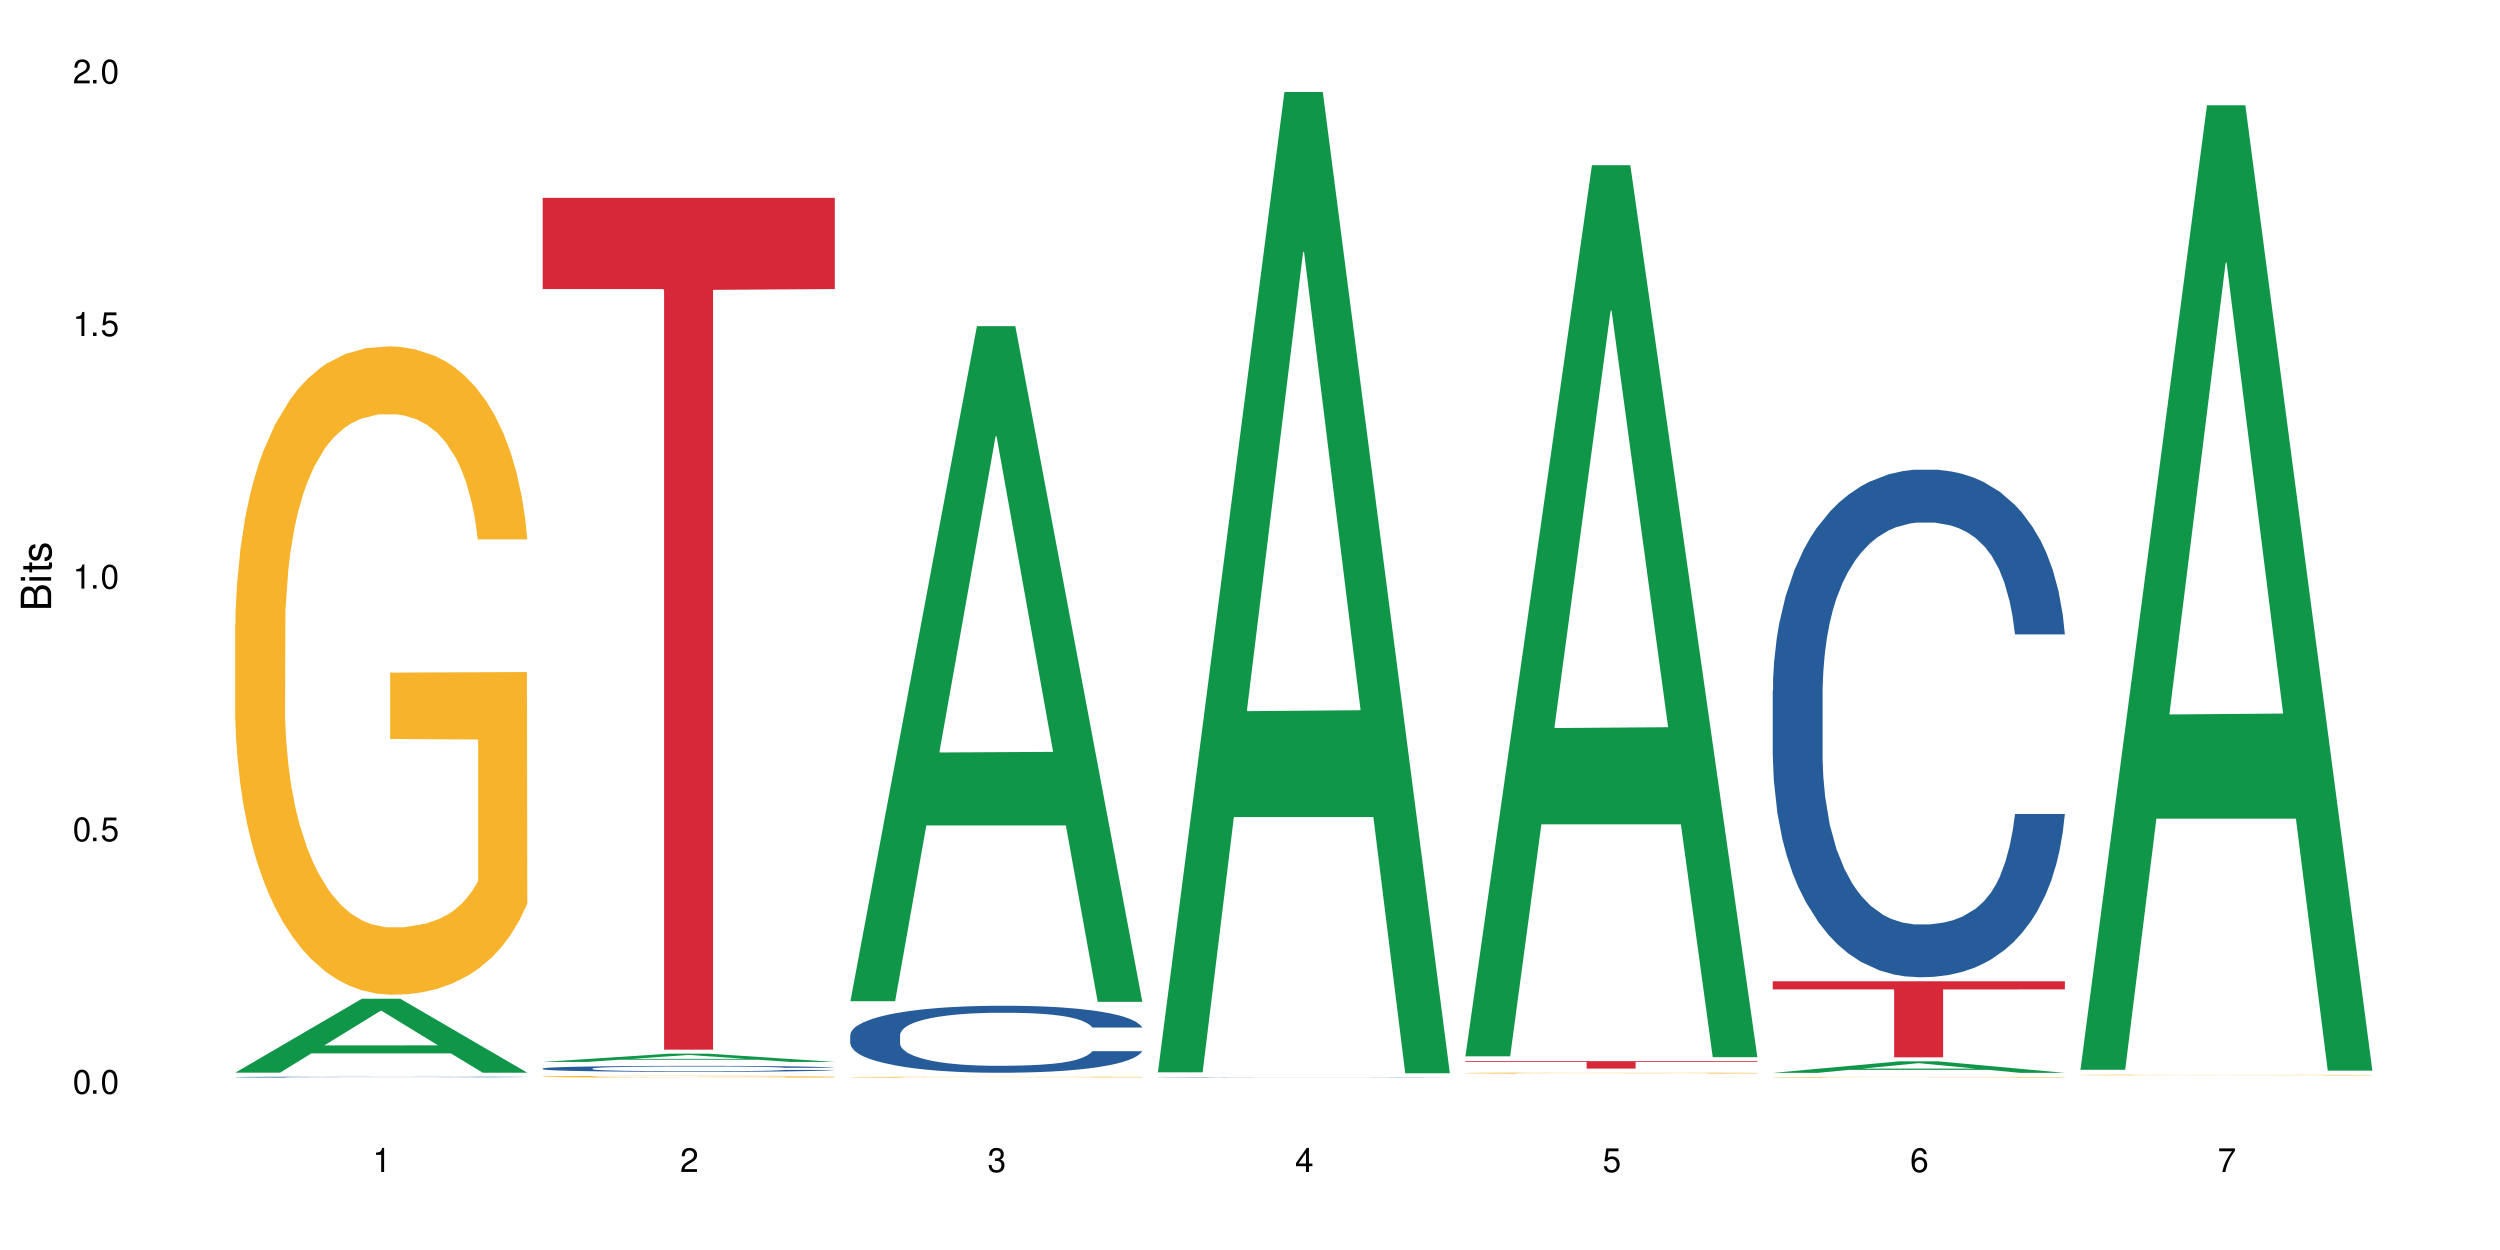 <?xml version="1.0" encoding="UTF-8"?>
<svg xmlns="http://www.w3.org/2000/svg" xmlns:xlink="http://www.w3.org/1999/xlink" width="720" height="360" viewBox="0 0 720 360">
<defs>
<g>
<g id="glyph-0-0">
</g>
<g id="glyph-0-1">
<path d="M 2.641 -6.938 C 2 -6.938 1.422 -6.656 1.078 -6.172 C 0.641 -5.562 0.406 -4.641 0.406 -3.359 C 0.406 -1.016 1.188 0.219 2.641 0.219 C 4.078 0.219 4.859 -1.016 4.859 -3.297 C 4.859 -4.641 4.656 -5.547 4.203 -6.172 C 3.844 -6.656 3.281 -6.938 2.641 -6.938 Z M 2.641 -6.188 C 3.547 -6.188 4 -5.25 4 -3.375 C 4 -1.406 3.562 -0.484 2.625 -0.484 C 1.734 -0.484 1.281 -1.438 1.281 -3.344 C 1.281 -5.25 1.734 -6.188 2.641 -6.188 Z M 2.641 -6.188 "/>
</g>
<g id="glyph-0-2">
<path d="M 1.828 -1 L 0.828 -1 L 0.828 0 L 1.828 0 Z M 1.828 -1 "/>
</g>
<g id="glyph-0-3">
<path d="M 4.562 -6.797 L 1.062 -6.797 L 0.547 -3.094 L 1.328 -3.094 C 1.719 -3.562 2.047 -3.734 2.578 -3.734 C 3.484 -3.734 4.062 -3.109 4.062 -2.094 C 4.062 -1.125 3.484 -0.531 2.578 -0.531 C 1.828 -0.531 1.375 -0.906 1.188 -1.672 L 0.328 -1.672 C 0.453 -1.109 0.547 -0.844 0.75 -0.594 C 1.125 -0.078 1.828 0.219 2.594 0.219 C 3.969 0.219 4.922 -0.781 4.922 -2.219 C 4.922 -3.562 4.031 -4.484 2.719 -4.484 C 2.25 -4.484 1.859 -4.359 1.469 -4.062 L 1.734 -5.969 L 4.562 -5.969 Z M 4.562 -6.797 "/>
</g>
<g id="glyph-0-4">
<path d="M 2.484 -4.938 L 2.484 0 L 3.328 0 L 3.328 -6.938 L 2.766 -6.938 C 2.469 -5.875 2.281 -5.734 0.984 -5.562 L 0.984 -4.938 Z M 2.484 -4.938 "/>
</g>
<g id="glyph-0-5">
<path d="M 4.859 -0.828 L 1.281 -0.828 C 1.359 -1.406 1.672 -1.781 2.5 -2.281 L 3.469 -2.828 C 4.406 -3.344 4.906 -4.062 4.906 -4.906 C 4.906 -5.484 4.672 -6.031 4.266 -6.406 C 3.859 -6.766 3.375 -6.938 2.719 -6.938 C 1.859 -6.938 1.219 -6.625 0.844 -6.031 C 0.609 -5.672 0.5 -5.234 0.484 -4.531 L 1.328 -4.531 C 1.359 -5.016 1.406 -5.281 1.531 -5.516 C 1.75 -5.938 2.188 -6.203 2.703 -6.203 C 3.469 -6.203 4.031 -5.641 4.031 -4.891 C 4.031 -4.344 3.719 -3.859 3.125 -3.516 L 2.234 -3 C 0.812 -2.172 0.406 -1.531 0.328 -0.016 L 4.859 -0.016 Z M 4.859 -0.828 "/>
</g>
<g id="glyph-0-6">
<path d="M 2.125 -3.188 L 2.578 -3.188 C 3.5 -3.188 3.984 -2.766 3.984 -1.922 C 3.984 -1.062 3.469 -0.531 2.594 -0.531 C 1.656 -0.531 1.203 -1 1.156 -2.016 L 0.312 -2.016 C 0.344 -1.453 0.438 -1.094 0.609 -0.781 C 0.953 -0.109 1.625 0.219 2.547 0.219 C 3.953 0.219 4.859 -0.625 4.859 -1.938 C 4.859 -2.828 4.516 -3.297 3.703 -3.594 C 4.344 -3.844 4.656 -4.328 4.656 -5.031 C 4.656 -6.219 3.875 -6.938 2.578 -6.938 C 1.203 -6.938 0.484 -6.172 0.453 -4.703 L 1.297 -4.703 C 1.312 -5.125 1.344 -5.359 1.453 -5.578 C 1.641 -5.969 2.062 -6.203 2.594 -6.203 C 3.344 -6.203 3.797 -5.75 3.797 -5 C 3.797 -4.516 3.609 -4.219 3.25 -4.047 C 3.016 -3.953 2.703 -3.922 2.125 -3.906 Z M 2.125 -3.188 "/>
</g>
<g id="glyph-0-7">
<path d="M 3.141 -1.672 L 3.141 0 L 3.984 0 L 3.984 -1.672 L 4.984 -1.672 L 4.984 -2.438 L 3.984 -2.438 L 3.984 -6.938 L 3.359 -6.938 L 0.266 -2.578 L 0.266 -1.672 Z M 3.141 -2.438 L 1 -2.438 L 3.141 -5.5 Z M 3.141 -2.438 "/>
</g>
<g id="glyph-0-8">
<path d="M 4.781 -5.125 C 4.609 -6.266 3.891 -6.938 2.844 -6.938 C 2.094 -6.938 1.422 -6.578 1.031 -5.953 C 0.594 -5.266 0.406 -4.422 0.406 -3.172 C 0.406 -2 0.578 -1.25 0.984 -0.641 C 1.359 -0.078 1.953 0.219 2.703 0.219 C 3.984 0.219 4.922 -0.75 4.922 -2.094 C 4.922 -3.375 4.062 -4.281 2.844 -4.281 C 2.172 -4.281 1.641 -4.031 1.281 -3.516 C 1.281 -5.234 1.828 -6.188 2.797 -6.188 C 3.391 -6.188 3.797 -5.797 3.938 -5.125 Z M 2.734 -3.531 C 3.547 -3.531 4.062 -2.953 4.062 -2.031 C 4.062 -1.156 3.484 -0.531 2.703 -0.531 C 1.922 -0.531 1.328 -1.188 1.328 -2.078 C 1.328 -2.938 1.906 -3.531 2.734 -3.531 Z M 2.734 -3.531 "/>
</g>
<g id="glyph-0-9">
<path d="M 4.984 -6.797 L 0.438 -6.797 L 0.438 -5.969 L 4.109 -5.969 C 2.5 -3.656 1.828 -2.234 1.328 0 L 2.219 0 C 2.594 -2.172 3.453 -4.047 4.984 -6.094 Z M 4.984 -6.797 "/>
</g>
<g id="glyph-1-0">
</g>
<g id="glyph-1-1">
<path d="M 0 -0.953 L 0 -4.891 C 0 -5.719 -0.234 -6.344 -0.734 -6.797 C -1.188 -7.234 -1.812 -7.469 -2.5 -7.469 C -3.547 -7.469 -4.188 -7 -4.625 -5.875 C -4.984 -6.688 -5.625 -7.094 -6.531 -7.094 C -7.172 -7.094 -7.734 -6.859 -8.141 -6.391 C -8.562 -5.922 -8.75 -5.344 -8.75 -4.5 L -8.75 -0.953 Z M -4.984 -2.062 L -7.766 -2.062 L -7.766 -4.219 C -7.766 -4.844 -7.688 -5.203 -7.453 -5.5 C -7.219 -5.812 -6.859 -5.969 -6.375 -5.969 C -5.891 -5.969 -5.531 -5.812 -5.297 -5.5 C -5.062 -5.203 -4.984 -4.844 -4.984 -4.219 Z M -0.984 -2.062 L -4 -2.062 L -4 -4.781 C -4 -5.766 -3.438 -6.359 -2.484 -6.359 C -1.547 -6.359 -0.984 -5.766 -0.984 -4.781 Z M -0.984 -2.062 "/>
</g>
<g id="glyph-1-2">
<path d="M -6.281 -1.797 L -6.281 -0.797 L 0 -0.797 L 0 -1.797 Z M -8.75 -1.797 L -8.75 -0.797 L -7.484 -0.797 L -7.484 -1.797 Z M -8.75 -1.797 "/>
</g>
<g id="glyph-1-3">
<path d="M -6.281 -3.047 L -6.281 -2.016 L -8.016 -2.016 L -8.016 -1.016 L -6.281 -1.016 L -6.281 -0.172 L -5.469 -0.172 L -5.469 -1.016 L -0.719 -1.016 C -0.078 -1.016 0.281 -1.453 0.281 -2.234 C 0.281 -2.5 0.25 -2.719 0.188 -3.047 L -0.641 -3.047 C -0.609 -2.906 -0.594 -2.766 -0.594 -2.562 C -0.594 -2.141 -0.719 -2.016 -1.156 -2.016 L -5.469 -2.016 L -5.469 -3.047 Z M -6.281 -3.047 "/>
</g>
<g id="glyph-1-4">
<path d="M -4.531 -5.25 C -5.766 -5.25 -6.469 -4.422 -6.469 -2.969 C -6.469 -1.516 -5.719 -0.562 -4.547 -0.562 C -3.562 -0.562 -3.094 -1.062 -2.734 -2.562 L -2.516 -3.484 C -2.344 -4.188 -2.094 -4.469 -1.641 -4.469 C -1.047 -4.469 -0.641 -3.875 -0.641 -3 C -0.641 -2.453 -0.797 -2 -1.062 -1.75 C -1.25 -1.594 -1.422 -1.531 -1.875 -1.469 L -1.875 -0.406 C -0.422 -0.453 0.281 -1.266 0.281 -2.922 C 0.281 -4.5 -0.5 -5.516 -1.719 -5.516 C -2.656 -5.516 -3.172 -4.984 -3.469 -3.734 L -3.703 -2.766 C -3.891 -1.953 -4.156 -1.609 -4.594 -1.609 C -5.188 -1.609 -5.547 -2.125 -5.547 -2.938 C -5.547 -3.75 -5.203 -4.172 -4.531 -4.203 Z M -4.531 -5.25 "/>
</g>
</g>
</defs>
<rect x="-72" y="-36" width="864" height="432" fill="rgb(100%, 100%, 100%)" fill-opacity="1"/>
<path fill-rule="nonzero" fill="rgb(6.275%, 58.824%, 28.235%)" fill-opacity="1" d="M 67.73 308.922 L 67.82 308.898 L 104.227 287.641 L 115.281 287.641 L 151.867 308.941 L 139.012 308.941 L 129.844 303.379 L 89.664 303.379 L 80.676 308.922 L 67.73 308.922 L 93.527 301.082 L 126.156 301.059 L 109.887 291.121 L 109.707 291.102 L 109.527 291.16 L 93.438 301.059 L 93.527 301.082 Z M 67.73 308.922 "/>
<path fill-rule="nonzero" fill="rgb(14.51%, 36.078%, 60%)" fill-opacity="1" d="M 67.73 310.199 L 67.832 310.199 L 67.832 310.195 L 68.141 310.184 L 68.859 310.172 L 69.578 310.164 L 71.426 310.148 L 73.988 310.133 L 76.656 310.125 L 78.605 310.117 L 80.352 310.113 L 84.352 310.102 L 86.918 310.098 L 89.688 310.094 L 93.074 310.09 L 95.535 310.086 L 101.078 310.082 L 122.316 310.082 L 125.598 310.086 L 128.371 310.086 L 133.191 310.094 L 137.5 310.098 L 139.449 310.102 L 142.527 310.109 L 144.891 310.117 L 146.531 310.125 L 148.379 310.133 L 150.02 310.145 L 151.25 310.16 L 151.867 310.168 L 137.5 310.168 L 136.785 310.16 L 135.961 310.152 L 134.422 310.141 L 132.883 310.133 L 130.73 310.125 L 128.781 310.121 L 126.113 310.117 L 123.754 310.113 L 121.289 310.113 L 118.93 310.109 L 107.234 310.109 L 103.23 310.113 L 101.078 310.113 L 98 310.117 L 95.844 310.121 L 93.281 310.125 L 91.535 310.129 L 89.379 310.137 L 87.84 310.141 L 86.098 310.148 L 85.07 310.156 L 84.148 310.164 L 83.328 310.172 L 82.711 310.18 L 82.301 310.191 L 82.094 310.199 L 82.094 310.238 L 82.301 310.246 L 82.812 310.258 L 84.148 310.273 L 86.098 310.285 L 88.355 310.297 L 90.508 310.305 L 91.742 310.309 L 93.383 310.312 L 95.945 310.316 L 99.641 310.324 L 101.797 310.324 L 105.078 310.328 L 116.98 310.328 L 119.648 310.324 L 122.418 310.324 L 126.215 310.32 L 128.574 310.316 L 130.629 310.309 L 132.168 310.305 L 133.191 310.301 L 134.73 310.293 L 135.961 310.285 L 136.887 310.277 L 137.5 310.266 L 151.867 310.266 L 151.25 310.277 L 150.328 310.289 L 149.402 310.293 L 147.969 310.305 L 146.324 310.312 L 143.965 310.32 L 142.016 310.324 L 139.449 310.332 L 137.09 310.336 L 134.527 310.34 L 130.73 310.348 L 128.266 310.348 L 125.598 310.352 L 122.418 310.352 L 118.418 310.355 L 102.617 310.355 L 98.41 310.352 L 93.176 310.348 L 89.379 310.344 L 86.406 310.34 L 83.84 310.332 L 80.969 310.328 L 77.273 310.316 L 75.016 310.309 L 73.477 310.301 L 71.734 310.289 L 70.5 310.281 L 69.066 310.266 L 68.039 310.25 L 67.73 310.234 Z M 67.73 310.199 "/>
<path fill-rule="nonzero" fill="rgb(96.863%, 70.196%, 16.863%)" fill-opacity="1" d="M 67.73 179.73 L 67.832 179.559 L 67.832 176.148 L 68.242 168.473 L 69.27 157.898 L 70.605 149.199 L 72.039 142.379 L 72.965 138.797 L 74.504 133.68 L 75.836 129.926 L 79.223 122.254 L 83.531 115.09 L 85.891 112.02 L 88.559 109.121 L 92.355 105.879 L 94.102 104.684 L 99.438 101.957 L 105.488 100.25 L 112.16 99.738 L 115.238 99.91 L 119.441 100.59 L 125.188 102.469 L 128.473 104.172 L 131.039 105.879 L 133.707 108.098 L 136.988 111.508 L 140.066 115.602 L 142.527 119.695 L 144.992 124.812 L 147.043 130.27 L 148.789 136.238 L 150.328 143.402 L 151.25 149.371 L 151.867 155.34 L 137.605 155.34 L 136.785 149.371 L 135.859 144.766 L 134.32 139.137 L 132.781 135.043 L 131.242 131.805 L 128.371 127.371 L 125.906 124.641 L 122.828 122.254 L 119.855 120.719 L 116.469 119.695 L 114.414 119.352 L 108.977 119.352 L 104.055 120.547 L 101.18 121.91 L 99.129 123.277 L 96.254 125.836 L 94.512 127.883 L 93.484 129.246 L 90.406 134.531 L 88.355 139.309 L 87.227 142.551 L 85.789 147.664 L 84.762 152.27 L 83.633 159.094 L 83.02 164.211 L 82.199 175.809 L 82.094 206.508 L 82.402 212.988 L 83.02 219.984 L 83.84 226.121 L 85.07 232.605 L 86.301 237.551 L 88.457 244.203 L 90.305 248.637 L 91.742 251.535 L 94.512 256.141 L 95.641 257.676 L 98.309 260.746 L 101.078 263.133 L 104.465 265.18 L 107.027 266.203 L 111.133 267.059 L 116.363 267.059 L 122.52 266.035 L 126.422 264.668 L 129.09 263.305 L 130.832 262.109 L 132.988 260.234 L 134.527 258.527 L 135.961 256.652 L 137.707 253.754 L 137.707 212.988 L 112.363 212.82 L 112.363 193.715 L 151.762 193.547 L 151.867 260.234 L 149.711 264.84 L 147.043 269.273 L 144.48 272.688 L 141.812 275.586 L 138.016 278.824 L 134.938 280.871 L 130.215 283.262 L 125.906 284.797 L 121.395 285.82 L 117.391 286.332 L 112.672 286.5 L 108.465 286.16 L 103.949 285.137 L 100.359 283.773 L 97.074 282.066 L 93.793 279.848 L 89.688 276.266 L 87.02 273.367 L 84.25 269.785 L 81.48 265.523 L 79.016 260.918 L 77.375 257.336 L 75.734 253.242 L 73.988 248.125 L 72.348 242.324 L 71.117 237.039 L 69.988 231.07 L 69.168 225.441 L 68.348 217.766 L 67.938 211.625 L 67.73 206.34 Z M 67.73 179.73 "/>
<path fill-rule="nonzero" fill="rgb(6.275%, 58.824%, 28.235%)" fill-opacity="1" d="M 156.293 305.828 L 156.383 305.828 L 192.789 303.449 L 203.844 303.449 L 240.43 305.832 L 227.574 305.832 L 218.406 305.211 L 178.227 305.211 L 169.238 305.828 L 156.293 305.828 L 182.094 304.953 L 214.723 304.949 L 198.453 303.836 L 198.273 303.836 L 198.094 303.84 L 182.004 304.949 L 182.094 304.953 Z M 156.293 305.828 "/>
<path fill-rule="nonzero" fill="rgb(14.51%, 36.078%, 60%)" fill-opacity="1" d="M 156.293 307.719 L 156.398 307.719 L 156.398 307.68 L 156.703 307.621 L 157.422 307.547 L 158.141 307.492 L 159.988 307.402 L 162.555 307.312 L 165.223 307.242 L 167.172 307.199 L 168.914 307.168 L 172.918 307.113 L 175.48 307.082 L 178.25 307.055 L 181.637 307.027 L 184.102 307.012 L 189.641 306.988 L 193.746 306.977 L 196.926 306.973 L 203.801 306.973 L 207.902 306.977 L 210.879 306.984 L 214.164 307 L 216.934 307.012 L 221.754 307.047 L 226.066 307.09 L 228.016 307.117 L 231.094 307.164 L 233.453 307.211 L 235.094 307.254 L 236.941 307.312 L 238.582 307.383 L 239.812 307.461 L 240.43 307.527 L 226.066 307.527 L 225.348 307.465 L 224.527 307.418 L 222.988 307.352 L 221.449 307.309 L 219.293 307.262 L 217.344 307.234 L 214.676 307.203 L 212.316 307.184 L 209.855 307.168 L 207.492 307.16 L 202.98 307.152 L 195.797 307.152 L 191.797 307.168 L 189.641 307.176 L 186.562 307.199 L 184.406 307.219 L 181.844 307.25 L 180.098 307.277 L 177.945 307.32 L 176.406 307.355 L 174.66 307.406 L 173.633 307.445 L 172.711 307.488 L 171.891 307.543 L 171.273 307.598 L 170.863 307.656 L 170.66 307.711 L 170.66 307.953 L 170.863 308.012 L 171.379 308.078 L 172.711 308.172 L 174.66 308.258 L 176.918 308.32 L 179.074 308.371 L 180.305 308.391 L 181.945 308.418 L 184.512 308.449 L 188.203 308.48 L 190.359 308.492 L 193.641 308.504 L 197.027 308.512 L 201.543 308.512 L 205.543 308.504 L 208.211 308.496 L 210.98 308.484 L 214.777 308.457 L 217.137 308.434 L 219.191 308.402 L 220.73 308.371 L 221.754 308.348 L 223.293 308.297 L 224.527 308.246 L 225.449 308.191 L 226.066 308.137 L 240.43 308.137 L 239.812 308.199 L 238.891 308.262 L 237.969 308.305 L 236.531 308.359 L 234.891 308.41 L 232.527 308.465 L 230.578 308.5 L 228.016 308.539 L 225.656 308.57 L 223.09 308.598 L 219.293 308.629 L 216.832 308.645 L 214.164 308.656 L 210.98 308.672 L 206.98 308.68 L 202.672 308.688 L 194.359 308.688 L 191.18 308.68 L 186.973 308.664 L 181.738 308.637 L 177.945 308.609 L 174.969 308.578 L 172.402 308.547 L 169.531 308.504 L 165.836 308.434 L 163.578 308.383 L 162.039 308.336 L 160.297 308.277 L 159.066 308.223 L 157.629 308.133 L 156.602 308.023 L 156.293 307.938 Z M 156.293 307.719 "/>
<path fill-rule="nonzero" fill="rgb(96.863%, 70.196%, 16.863%)" fill-opacity="1" d="M 156.293 310.055 L 156.398 310.055 L 156.398 310.047 L 156.809 310.023 L 157.832 309.992 L 159.168 309.969 L 160.605 309.949 L 161.527 309.941 L 163.066 309.926 L 164.398 309.914 L 167.785 309.895 L 172.094 309.871 L 174.457 309.863 L 177.121 309.855 L 180.918 309.848 L 182.664 309.844 L 188 309.836 L 194.051 309.832 L 200.723 309.828 L 203.801 309.828 L 208.008 309.832 L 213.754 309.836 L 217.035 309.844 L 219.602 309.848 L 222.27 309.852 L 225.551 309.863 L 228.629 309.875 L 231.094 309.887 L 233.555 309.898 L 235.605 309.914 L 237.352 309.934 L 238.891 309.953 L 239.812 309.969 L 240.43 309.984 L 226.168 309.984 L 225.348 309.969 L 224.422 309.957 L 222.883 309.941 L 219.805 309.918 L 216.934 309.906 L 214.473 309.898 L 211.395 309.895 L 208.418 309.887 L 192.617 309.887 L 189.742 309.891 L 187.691 309.895 L 184.816 309.902 L 183.074 309.91 L 182.047 309.914 L 178.969 309.926 L 176.918 309.941 L 175.789 309.949 L 174.352 309.965 L 173.328 309.977 L 172.199 309.996 L 171.582 310.012 L 170.762 310.043 L 170.66 310.129 L 170.965 310.148 L 171.582 310.168 L 172.402 310.188 L 173.633 310.203 L 174.867 310.219 L 177.02 310.238 L 178.867 310.25 L 180.305 310.258 L 183.074 310.27 L 184.203 310.273 L 186.871 310.285 L 189.641 310.289 L 193.027 310.297 L 195.59 310.301 L 204.93 310.301 L 211.086 310.297 L 214.984 310.293 L 217.652 310.289 L 219.395 310.289 L 221.551 310.281 L 223.09 310.277 L 224.527 310.273 L 226.27 310.266 L 226.27 310.148 L 200.926 310.148 L 200.926 310.094 L 240.328 310.094 L 240.43 310.281 L 238.273 310.297 L 235.605 310.309 L 233.043 310.316 L 230.375 310.324 L 226.578 310.336 L 223.5 310.34 L 218.781 310.348 L 214.473 310.352 L 209.957 310.355 L 197.027 310.355 L 192.512 310.352 L 188.922 310.348 L 185.641 310.344 L 182.355 310.336 L 178.25 310.328 L 175.582 310.32 L 170.043 310.297 L 167.582 310.285 L 165.938 310.273 L 164.297 310.262 L 162.555 310.246 L 160.91 310.23 L 159.68 310.215 L 158.551 310.199 L 157.73 310.184 L 156.91 310.164 L 156.5 310.145 L 156.293 310.129 Z M 156.293 310.055 "/>
<path fill-rule="nonzero" fill="rgb(83.922%, 15.686%, 22.353%)" fill-opacity="1" d="M 156.293 56.988 L 240.43 56.988 L 240.43 83.246 L 205.363 83.477 L 205.363 302.309 L 191.258 302.309 L 191.258 83.707 L 191.051 83.246 L 156.293 83.246 Z M 156.293 56.988 "/>
<path fill-rule="nonzero" fill="rgb(6.275%, 58.824%, 28.235%)" fill-opacity="1" d="M 244.859 288.348 L 244.949 288.164 L 281.352 93.918 L 292.41 93.918 L 328.992 288.531 L 316.141 288.531 L 306.969 237.73 L 266.789 237.73 L 257.801 288.348 L 244.859 288.348 L 270.656 216.715 L 303.285 216.531 L 287.016 125.711 L 286.836 125.531 L 286.656 126.078 L 270.566 216.531 L 270.656 216.715 Z M 244.859 288.348 "/>
<path fill-rule="nonzero" fill="rgb(14.51%, 36.078%, 60%)" fill-opacity="1" d="M 244.859 298.062 L 244.961 298.043 L 244.961 297.621 L 245.27 296.949 L 245.988 296.105 L 246.703 295.523 L 248.551 294.484 L 251.117 293.477 L 253.785 292.703 L 255.734 292.246 L 257.477 291.891 L 261.48 291.238 L 264.043 290.906 L 266.816 290.605 L 270.199 290.305 L 272.664 290.129 L 278.203 289.848 L 282.309 289.723 L 285.488 289.672 L 292.363 289.672 L 296.469 289.742 L 299.441 289.828 L 302.727 289.969 L 305.496 290.129 L 310.32 290.516 L 314.629 291.012 L 316.578 291.293 L 319.656 291.84 L 322.016 292.367 L 323.656 292.824 L 325.504 293.477 L 327.145 294.273 L 328.379 295.172 L 328.992 295.93 L 314.629 295.93 L 313.91 295.223 L 313.09 294.676 L 311.551 293.953 L 310.012 293.441 L 307.855 292.934 L 305.906 292.598 L 303.238 292.262 L 300.879 292.051 L 298.418 291.891 L 296.059 291.785 L 291.543 291.68 L 286.309 291.68 L 284.359 291.715 L 280.359 291.855 L 278.203 291.98 L 275.125 292.227 L 272.973 292.457 L 270.406 292.809 L 268.66 293.109 L 266.508 293.566 L 264.969 293.973 L 263.223 294.555 L 262.199 294.996 L 261.273 295.488 L 260.453 296.07 L 259.84 296.688 L 259.426 297.34 L 259.223 297.973 L 259.223 300.707 L 259.426 301.34 L 259.941 302.082 L 261.273 303.156 L 263.223 304.09 L 265.48 304.832 L 267.637 305.359 L 268.867 305.605 L 270.508 305.891 L 273.074 306.242 L 276.77 306.594 L 278.922 306.734 L 282.207 306.875 L 285.59 306.945 L 290.105 306.945 L 294.109 306.875 L 296.773 306.789 L 299.547 306.648 L 303.344 306.348 L 305.703 306.066 L 307.754 305.73 L 309.293 305.395 L 310.32 305.113 L 311.859 304.566 L 313.09 303.969 L 314.012 303.352 L 314.629 302.75 L 328.992 302.75 L 328.379 303.457 L 327.453 304.145 L 326.531 304.656 L 325.094 305.273 L 323.453 305.82 L 321.094 306.438 L 319.145 306.84 L 316.578 307.281 L 314.219 307.617 L 311.652 307.918 L 307.855 308.27 L 305.395 308.445 L 302.727 308.605 L 299.547 308.746 L 295.543 308.867 L 291.234 308.938 L 287.234 308.957 L 282.926 308.922 L 279.742 308.852 L 275.535 308.691 L 270.305 308.375 L 266.508 308.039 L 263.531 307.703 L 260.965 307.352 L 258.094 306.875 L 254.398 306.102 L 252.145 305.5 L 250.605 305.008 L 248.859 304.32 L 247.629 303.703 L 246.191 302.715 L 245.164 301.465 L 244.859 300.496 Z M 244.859 298.062 "/>
<path fill-rule="nonzero" fill="rgb(96.863%, 70.196%, 16.863%)" fill-opacity="1" d="M 244.859 310.207 L 244.961 310.207 L 244.961 310.203 L 245.371 310.191 L 246.398 310.176 L 247.73 310.164 L 249.168 310.156 L 250.09 310.152 L 251.629 310.145 L 252.965 310.141 L 256.348 310.129 L 260.66 310.117 L 263.02 310.113 L 265.688 310.109 L 269.484 310.105 L 271.227 310.105 L 276.562 310.102 L 282.617 310.098 L 296.57 310.098 L 302.316 310.102 L 305.598 310.102 L 308.164 310.105 L 310.832 310.109 L 314.117 310.113 L 317.195 310.117 L 322.117 310.133 L 324.172 310.141 L 325.914 310.148 L 327.453 310.156 L 328.379 310.164 L 328.992 310.176 L 314.73 310.176 L 313.91 310.164 L 312.988 310.16 L 309.91 310.145 L 308.371 310.141 L 305.496 310.137 L 303.035 310.133 L 299.957 310.129 L 296.98 310.125 L 281.18 310.125 L 278.309 310.129 L 276.254 310.129 L 273.383 310.133 L 271.637 310.137 L 270.613 310.137 L 267.535 310.145 L 265.48 310.152 L 264.352 310.156 L 262.918 310.164 L 261.891 310.168 L 260.762 310.18 L 260.145 310.188 L 259.324 310.203 L 259.223 310.246 L 259.531 310.254 L 260.145 310.266 L 260.965 310.273 L 262.199 310.281 L 263.43 310.289 L 265.582 310.297 L 267.43 310.305 L 268.867 310.309 L 271.637 310.312 L 272.766 310.316 L 275.434 310.32 L 278.203 310.324 L 281.59 310.328 L 299.648 310.328 L 303.547 310.324 L 307.961 310.324 L 310.113 310.32 L 311.652 310.316 L 313.09 310.316 L 314.832 310.312 L 314.832 310.254 L 289.492 310.254 L 289.492 310.227 L 328.891 310.227 L 328.992 310.32 L 326.84 310.328 L 324.172 310.332 L 321.605 310.336 L 318.938 310.34 L 315.141 310.344 L 312.062 310.348 L 307.344 310.352 L 303.035 310.355 L 281.078 310.355 L 277.484 310.352 L 274.203 310.352 L 270.918 310.348 L 266.816 310.344 L 264.148 310.34 L 261.379 310.332 L 258.605 310.328 L 256.145 310.32 L 254.504 310.316 L 252.859 310.309 L 251.117 310.305 L 249.477 310.293 L 248.242 310.289 L 247.113 310.277 L 245.473 310.262 L 245.062 310.254 L 244.859 310.246 Z M 244.859 310.207 "/>
<path fill-rule="nonzero" fill="rgb(6.275%, 58.824%, 28.235%)" fill-opacity="1" d="M 333.422 308.828 L 333.512 308.566 L 369.914 26.488 L 380.973 26.488 L 417.555 309.094 L 404.703 309.094 L 395.535 235.324 L 355.355 235.324 L 346.363 308.828 L 333.422 308.828 L 359.219 204.809 L 391.848 204.543 L 375.578 72.66 L 375.398 72.395 L 375.219 73.191 L 359.129 204.543 L 359.219 204.809 Z M 333.422 308.828 "/>
<path fill-rule="nonzero" fill="rgb(14.51%, 36.078%, 60%)" fill-opacity="1" d="M 333.422 310.289 L 333.523 310.289 L 333.523 310.285 L 333.832 310.281 L 335.27 310.273 L 337.113 310.266 L 339.68 310.258 L 342.348 310.254 L 344.297 310.25 L 346.043 310.25 L 350.043 310.246 L 352.609 310.242 L 355.379 310.242 L 358.766 310.238 L 361.227 310.238 L 366.766 310.234 L 388.008 310.234 L 391.289 310.238 L 394.059 310.238 L 398.883 310.242 L 403.191 310.242 L 405.141 310.246 L 408.219 310.25 L 410.578 310.254 L 412.223 310.254 L 414.066 310.258 L 415.711 310.266 L 416.941 310.27 L 417.555 310.273 L 403.191 310.273 L 402.473 310.27 L 401.652 310.266 L 398.574 310.258 L 396.422 310.254 L 394.469 310.254 L 391.805 310.25 L 384.621 310.25 L 380.105 310.246 L 374.875 310.246 L 372.922 310.25 L 363.688 310.25 L 361.535 310.254 L 358.969 310.254 L 357.227 310.258 L 355.07 310.258 L 353.531 310.262 L 351.789 310.266 L 350.762 310.27 L 349.836 310.273 L 349.016 310.273 L 348.402 310.277 L 347.992 310.285 L 347.785 310.289 L 347.785 310.305 L 347.992 310.309 L 348.504 310.312 L 349.836 310.32 L 351.789 310.324 L 354.043 310.332 L 356.199 310.332 L 357.43 310.336 L 359.07 310.336 L 361.637 310.34 L 365.332 310.34 L 367.484 310.344 L 385.34 310.344 L 388.109 310.34 L 394.266 310.34 L 396.316 310.336 L 397.855 310.332 L 398.883 310.332 L 400.422 310.328 L 401.652 310.324 L 402.578 310.32 L 403.191 310.316 L 417.555 310.316 L 416.941 310.32 L 416.016 310.324 L 415.094 310.328 L 413.656 310.332 L 412.016 310.336 L 409.656 310.34 L 407.707 310.344 L 405.141 310.348 L 402.781 310.348 L 400.215 310.352 L 393.957 310.352 L 391.289 310.355 L 364.102 310.355 L 358.867 310.352 L 355.07 310.352 L 352.094 310.348 L 349.531 310.348 L 346.656 310.344 L 342.965 310.34 L 340.707 310.336 L 339.168 310.332 L 337.422 310.328 L 336.191 310.324 L 334.754 310.316 L 333.73 310.309 L 333.422 310.305 Z M 333.422 310.289 "/>
<path fill-rule="nonzero" fill="rgb(6.275%, 58.824%, 28.235%)" fill-opacity="1" d="M 421.984 304.23 L 422.074 303.988 L 458.48 47.574 L 469.535 47.574 L 506.121 304.473 L 493.266 304.473 L 484.098 237.414 L 443.918 237.414 L 434.93 304.23 L 421.984 304.23 L 447.781 209.676 L 480.41 209.434 L 464.141 89.547 L 463.961 89.305 L 463.781 90.031 L 447.691 209.434 L 447.781 209.676 Z M 421.984 304.23 "/>
<path fill-rule="nonzero" fill="rgb(14.51%, 36.078%, 60%)" fill-opacity="1" d="M 421.984 310.352 L 449.789 310.352 L 455.332 310.348 L 479.852 310.348 L 482.625 310.352 L 506.121 310.352 L 436.348 310.352 L 436.555 310.355 L 506.121 310.355 L 422.293 310.355 Z M 421.984 310.352 "/>
<path fill-rule="nonzero" fill="rgb(96.863%, 70.196%, 16.863%)" fill-opacity="1" d="M 421.984 309.035 L 422.086 309.035 L 422.086 309.027 L 422.496 309.016 L 423.523 309 L 424.859 308.984 L 426.293 308.973 L 427.219 308.969 L 428.758 308.961 L 430.09 308.953 L 433.477 308.941 L 437.785 308.93 L 440.145 308.922 L 442.812 308.918 L 446.609 308.914 L 448.355 308.91 L 453.688 308.906 L 459.742 308.906 L 466.41 308.902 L 469.488 308.902 L 473.695 308.906 L 479.441 308.906 L 482.727 308.91 L 485.293 308.914 L 487.957 308.918 L 491.242 308.922 L 494.32 308.93 L 496.781 308.938 L 499.246 308.945 L 501.297 308.953 L 503.043 308.965 L 504.582 308.977 L 505.504 308.984 L 506.121 308.996 L 491.859 308.996 L 491.035 308.984 L 490.113 308.977 L 487.035 308.961 L 485.496 308.957 L 482.625 308.949 L 480.16 308.945 L 477.082 308.941 L 474.105 308.938 L 458.305 308.938 L 455.434 308.941 L 453.383 308.941 L 450.508 308.945 L 448.766 308.949 L 447.738 308.953 L 444.66 308.961 L 442.609 308.969 L 441.48 308.973 L 440.043 308.98 L 439.016 308.988 L 437.887 309 L 437.273 309.008 L 436.453 309.027 L 436.348 309.078 L 436.656 309.09 L 437.273 309.102 L 439.324 309.121 L 440.555 309.129 L 442.711 309.141 L 444.559 309.148 L 445.992 309.152 L 448.766 309.16 L 449.895 309.164 L 452.562 309.168 L 455.332 309.172 L 458.715 309.176 L 476.773 309.176 L 480.676 309.172 L 483.34 309.172 L 485.086 309.168 L 487.242 309.168 L 488.781 309.164 L 490.215 309.16 L 491.961 309.156 L 491.961 309.09 L 466.617 309.09 L 466.617 309.059 L 506.016 309.059 L 506.121 309.168 L 503.965 309.176 L 501.297 309.18 L 498.73 309.188 L 496.066 309.191 L 492.27 309.195 L 489.191 309.199 L 484.469 309.203 L 480.16 309.207 L 475.645 309.207 L 471.645 309.211 L 466.926 309.211 L 462.719 309.207 L 458.203 309.207 L 454.613 309.203 L 451.328 309.203 L 448.047 309.199 L 443.941 309.191 L 441.273 309.188 L 438.504 309.184 L 435.734 309.176 L 433.27 309.168 L 431.629 309.16 L 429.988 309.156 L 428.242 309.148 L 426.602 309.137 L 425.371 309.129 L 424.242 309.117 L 423.422 309.109 L 422.602 309.098 L 422.191 309.086 L 421.984 309.078 Z M 421.984 309.035 "/>
<path fill-rule="nonzero" fill="rgb(83.922%, 15.686%, 22.353%)" fill-opacity="1" d="M 421.984 305.613 L 506.121 305.613 L 506.121 305.844 L 471.055 305.844 L 471.055 307.762 L 456.945 307.762 L 456.945 305.848 L 456.742 305.844 L 421.984 305.844 Z M 421.984 305.613 "/>
<path fill-rule="nonzero" fill="rgb(6.275%, 58.824%, 28.235%)" fill-opacity="1" d="M 510.547 308.988 L 510.637 308.984 L 547.043 305.66 L 558.098 305.66 L 594.684 308.988 L 581.828 308.988 L 572.66 308.121 L 532.48 308.121 L 523.492 308.988 L 510.547 308.988 L 536.348 307.762 L 568.977 307.758 L 552.707 306.203 L 552.527 306.203 L 552.348 306.211 L 536.258 307.758 L 536.348 307.762 Z M 510.547 308.988 "/>
<path fill-rule="nonzero" fill="rgb(14.51%, 36.078%, 60%)" fill-opacity="1" d="M 510.547 198.883 L 510.652 198.75 L 510.652 195.543 L 510.957 190.465 L 511.676 184.051 L 512.395 179.641 L 514.242 171.758 L 516.809 164.141 L 519.473 158.262 L 521.426 154.789 L 523.168 152.113 L 527.168 147.172 L 529.734 144.633 L 532.504 142.359 L 535.891 140.09 L 538.355 138.754 L 543.895 136.613 L 548 135.68 L 551.18 135.277 L 558.055 135.277 L 562.156 135.812 L 565.133 136.48 L 568.418 137.551 L 571.188 138.754 L 576.008 141.691 L 580.32 145.434 L 582.27 147.57 L 585.348 151.715 L 587.707 155.723 L 589.348 159.195 L 591.195 164.141 L 592.836 170.152 L 594.066 176.969 L 594.684 182.715 L 580.32 182.715 L 579.602 177.371 L 578.781 173.227 L 577.242 167.75 L 575.703 163.875 L 573.547 160 L 571.598 157.461 L 568.93 154.922 L 566.57 153.316 L 564.105 152.113 L 561.746 151.312 L 557.234 150.512 L 552 150.512 L 550.051 150.777 L 546.051 151.848 L 543.895 152.781 L 540.816 154.652 L 538.66 156.391 L 536.098 159.062 L 534.352 161.336 L 532.199 164.809 L 530.66 167.883 L 528.914 172.293 L 527.887 175.633 L 526.965 179.375 L 526.145 183.785 L 525.527 188.461 L 525.117 193.402 L 524.914 198.215 L 524.914 218.926 L 525.117 223.738 L 525.629 229.348 L 526.965 237.5 L 528.914 244.582 L 531.172 250.195 L 533.324 254.203 L 534.559 256.074 L 536.199 258.211 L 538.766 260.883 L 542.457 263.555 L 544.613 264.625 L 547.895 265.695 L 551.281 266.227 L 555.797 266.227 L 559.797 265.695 L 562.465 265.027 L 565.234 263.957 L 569.031 261.684 L 571.391 259.547 L 573.445 257.008 L 574.984 254.469 L 576.008 252.332 L 577.547 248.188 L 578.781 243.645 L 579.703 238.969 L 580.32 234.426 L 594.684 234.426 L 594.066 239.77 L 593.145 244.98 L 592.223 248.855 L 590.785 253.535 L 589.145 257.676 L 586.781 262.352 L 584.832 265.426 L 582.27 268.766 L 579.91 271.305 L 577.344 273.578 L 573.547 276.25 L 571.086 277.586 L 568.418 278.789 L 565.234 279.859 L 561.234 280.793 L 556.926 281.328 L 552.922 281.461 L 548.613 281.195 L 545.434 280.66 L 541.227 279.457 L 535.992 277.051 L 532.199 274.512 L 529.223 271.973 L 526.656 269.301 L 523.785 265.695 L 520.09 259.812 L 517.832 255.27 L 516.293 251.531 L 514.551 246.32 L 513.316 241.641 L 511.883 234.16 L 510.855 224.672 L 510.547 217.324 Z M 510.547 198.883 "/>
<path fill-rule="nonzero" fill="rgb(96.863%, 70.196%, 16.863%)" fill-opacity="1" d="M 510.547 310.227 L 510.652 310.227 L 510.652 310.223 L 511.062 310.215 L 512.086 310.199 L 513.422 310.191 L 514.855 310.18 L 515.781 310.176 L 517.32 310.172 L 518.652 310.168 L 522.039 310.156 L 526.348 310.148 L 528.707 310.145 L 531.375 310.141 L 535.172 310.137 L 536.918 310.137 L 542.254 310.133 L 548.305 310.129 L 558.055 310.129 L 562.262 310.133 L 568.008 310.133 L 571.289 310.137 L 573.855 310.137 L 576.523 310.141 L 579.805 310.145 L 582.883 310.148 L 585.348 310.152 L 587.809 310.16 L 589.859 310.168 L 591.605 310.176 L 593.145 310.184 L 594.066 310.191 L 594.684 310.195 L 580.422 310.195 L 579.602 310.191 L 578.676 310.184 L 577.137 310.176 L 574.059 310.168 L 571.188 310.164 L 568.723 310.16 L 565.645 310.156 L 562.672 310.156 L 559.285 310.152 L 551.793 310.152 L 546.871 310.156 L 543.996 310.156 L 541.945 310.16 L 539.07 310.16 L 537.328 310.164 L 536.301 310.164 L 533.223 310.172 L 531.172 310.18 L 530.043 310.184 L 528.605 310.188 L 527.582 310.195 L 526.453 310.203 L 525.836 310.207 L 525.016 310.223 L 524.914 310.258 L 525.219 310.266 L 525.836 310.277 L 526.656 310.281 L 527.887 310.289 L 529.121 310.297 L 531.273 310.305 L 533.121 310.309 L 534.559 310.312 L 537.328 310.32 L 538.457 310.32 L 541.125 310.324 L 543.895 310.328 L 547.281 310.332 L 565.34 310.332 L 569.238 310.328 L 573.648 310.328 L 575.805 310.324 L 577.344 310.324 L 578.781 310.32 L 580.523 310.316 L 580.523 310.266 L 555.18 310.266 L 555.18 310.242 L 594.582 310.242 L 594.684 310.324 L 592.527 310.328 L 589.859 310.336 L 587.297 310.34 L 584.629 310.344 L 580.832 310.348 L 577.754 310.348 L 573.035 310.352 L 568.723 310.355 L 546.766 310.355 L 543.176 310.352 L 539.895 310.352 L 536.609 310.348 L 532.504 310.344 L 529.836 310.34 L 524.297 310.332 L 521.836 310.324 L 520.191 310.32 L 518.551 310.316 L 516.809 310.309 L 515.164 310.301 L 513.934 310.297 L 512.805 310.289 L 511.164 310.273 L 510.754 310.266 L 510.547 310.258 Z M 510.547 310.227 "/>
<path fill-rule="nonzero" fill="rgb(83.922%, 15.686%, 22.353%)" fill-opacity="1" d="M 510.547 282.602 L 594.684 282.602 L 594.684 284.949 L 559.617 284.969 L 559.617 304.52 L 545.512 304.52 L 545.512 284.988 L 545.305 284.949 L 510.547 284.949 Z M 510.547 282.602 "/>
<path fill-rule="nonzero" fill="rgb(6.275%, 58.824%, 28.235%)" fill-opacity="1" d="M 599.113 308.098 L 599.203 307.84 L 635.605 30.32 L 646.664 30.32 L 683.246 308.359 L 670.395 308.359 L 661.223 235.781 L 621.043 235.781 L 612.055 308.098 L 599.113 308.098 L 624.91 205.762 L 657.539 205.5 L 641.27 75.746 L 641.09 75.488 L 640.91 76.27 L 624.82 205.5 L 624.91 205.762 Z M 599.113 308.098 "/>
<path fill-rule="nonzero" fill="rgb(96.863%, 70.196%, 16.863%)" fill-opacity="1" d="M 599.113 309.59 L 599.215 309.59 L 599.215 309.586 L 599.625 309.578 L 600.652 309.566 L 601.984 309.555 L 603.422 309.547 L 604.344 309.543 L 605.883 309.539 L 607.219 309.535 L 610.602 309.527 L 614.914 309.516 L 617.273 309.516 L 619.941 309.512 L 623.738 309.508 L 625.48 309.504 L 630.816 309.504 L 636.871 309.5 L 650.824 309.5 L 656.57 309.504 L 659.852 309.504 L 662.418 309.508 L 665.086 309.508 L 668.367 309.512 L 671.445 309.52 L 673.91 309.523 L 676.371 309.527 L 678.426 309.535 L 680.168 309.543 L 681.707 309.551 L 682.633 309.555 L 683.246 309.562 L 668.984 309.562 L 668.164 309.555 L 667.242 309.551 L 665.703 309.543 L 662.625 309.535 L 659.75 309.531 L 657.289 309.527 L 654.211 309.527 L 651.234 309.523 L 632.559 309.523 L 630.508 309.527 L 627.637 309.531 L 625.891 309.531 L 624.863 309.535 L 621.785 309.539 L 619.734 309.543 L 618.605 309.547 L 617.168 309.555 L 616.145 309.559 L 615.016 309.566 L 614.398 309.574 L 613.578 309.586 L 613.477 309.621 L 613.785 309.625 L 614.398 309.633 L 615.219 309.641 L 616.453 309.648 L 617.684 309.652 L 619.836 309.66 L 621.684 309.668 L 623.121 309.668 L 625.891 309.676 L 627.02 309.676 L 629.688 309.68 L 632.457 309.684 L 635.844 309.684 L 638.41 309.688 L 653.902 309.688 L 657.801 309.684 L 662.211 309.684 L 664.367 309.68 L 665.906 309.676 L 667.344 309.676 L 669.086 309.672 L 669.086 309.625 L 643.742 309.625 L 643.742 309.605 L 683.145 309.605 L 683.246 309.68 L 681.094 309.684 L 678.426 309.691 L 675.859 309.695 L 673.191 309.695 L 669.395 309.699 L 666.316 309.703 L 661.598 309.707 L 631.738 309.707 L 628.457 309.703 L 625.172 309.703 L 621.07 309.699 L 618.402 309.695 L 615.629 309.691 L 612.859 309.684 L 610.398 309.68 L 608.758 309.676 L 607.113 309.672 L 605.371 309.668 L 603.73 309.66 L 602.496 309.652 L 601.367 309.648 L 599.727 309.633 L 599.316 309.625 L 599.113 309.621 Z M 599.113 309.59 "/>
<g fill="rgb(0%, 0%, 0%)" fill-opacity="1">
<use xlink:href="#glyph-0-1" x="20.965" y="314.993"/>
<use xlink:href="#glyph-0-2" x="25.965" y="314.993"/>
<use xlink:href="#glyph-0-1" x="28.965" y="314.993"/>
</g>
<g fill="rgb(0%, 0%, 0%)" fill-opacity="1">
<use xlink:href="#glyph-0-1" x="20.965" y="242.251"/>
<use xlink:href="#glyph-0-2" x="25.965" y="242.251"/>
<use xlink:href="#glyph-0-3" x="28.965" y="242.251"/>
</g>
<g fill="rgb(0%, 0%, 0%)" fill-opacity="1">
<use xlink:href="#glyph-0-4" x="20.965" y="169.509"/>
<use xlink:href="#glyph-0-2" x="25.965" y="169.509"/>
<use xlink:href="#glyph-0-1" x="28.965" y="169.509"/>
</g>
<g fill="rgb(0%, 0%, 0%)" fill-opacity="1">
<use xlink:href="#glyph-0-4" x="20.965" y="96.767"/>
<use xlink:href="#glyph-0-2" x="25.965" y="96.767"/>
<use xlink:href="#glyph-0-3" x="28.965" y="96.767"/>
</g>
<g fill="rgb(0%, 0%, 0%)" fill-opacity="1">
<use xlink:href="#glyph-0-5" x="20.965" y="24.024"/>
<use xlink:href="#glyph-0-2" x="25.965" y="24.024"/>
<use xlink:href="#glyph-0-1" x="28.965" y="24.024"/>
</g>
<g fill="rgb(0%, 0%, 0%)" fill-opacity="1">
<use xlink:href="#glyph-0-4" x="107.297" y="337.532"/>
</g>
<g fill="rgb(0%, 0%, 0%)" fill-opacity="1">
<use xlink:href="#glyph-0-5" x="195.863" y="337.532"/>
</g>
<g fill="rgb(0%, 0%, 0%)" fill-opacity="1">
<use xlink:href="#glyph-0-6" x="284.426" y="337.532"/>
</g>
<g fill="rgb(0%, 0%, 0%)" fill-opacity="1">
<use xlink:href="#glyph-0-7" x="372.988" y="337.532"/>
</g>
<g fill="rgb(0%, 0%, 0%)" fill-opacity="1">
<use xlink:href="#glyph-0-3" x="461.551" y="337.532"/>
</g>
<g fill="rgb(0%, 0%, 0%)" fill-opacity="1">
<use xlink:href="#glyph-0-8" x="550.117" y="337.532"/>
</g>
<g fill="rgb(0%, 0%, 0%)" fill-opacity="1">
<use xlink:href="#glyph-0-9" x="638.68" y="337.532"/>
</g>
<g fill="rgb(0%, 0%, 0%)" fill-opacity="1">
<use xlink:href="#glyph-1-1" x="14.725" y="176.012"/>
<use xlink:href="#glyph-1-2" x="14.725" y="168.012"/>
<use xlink:href="#glyph-1-3" x="14.725" y="165.012"/>
<use xlink:href="#glyph-1-4" x="14.725" y="162.012"/>
</g>
</svg>
